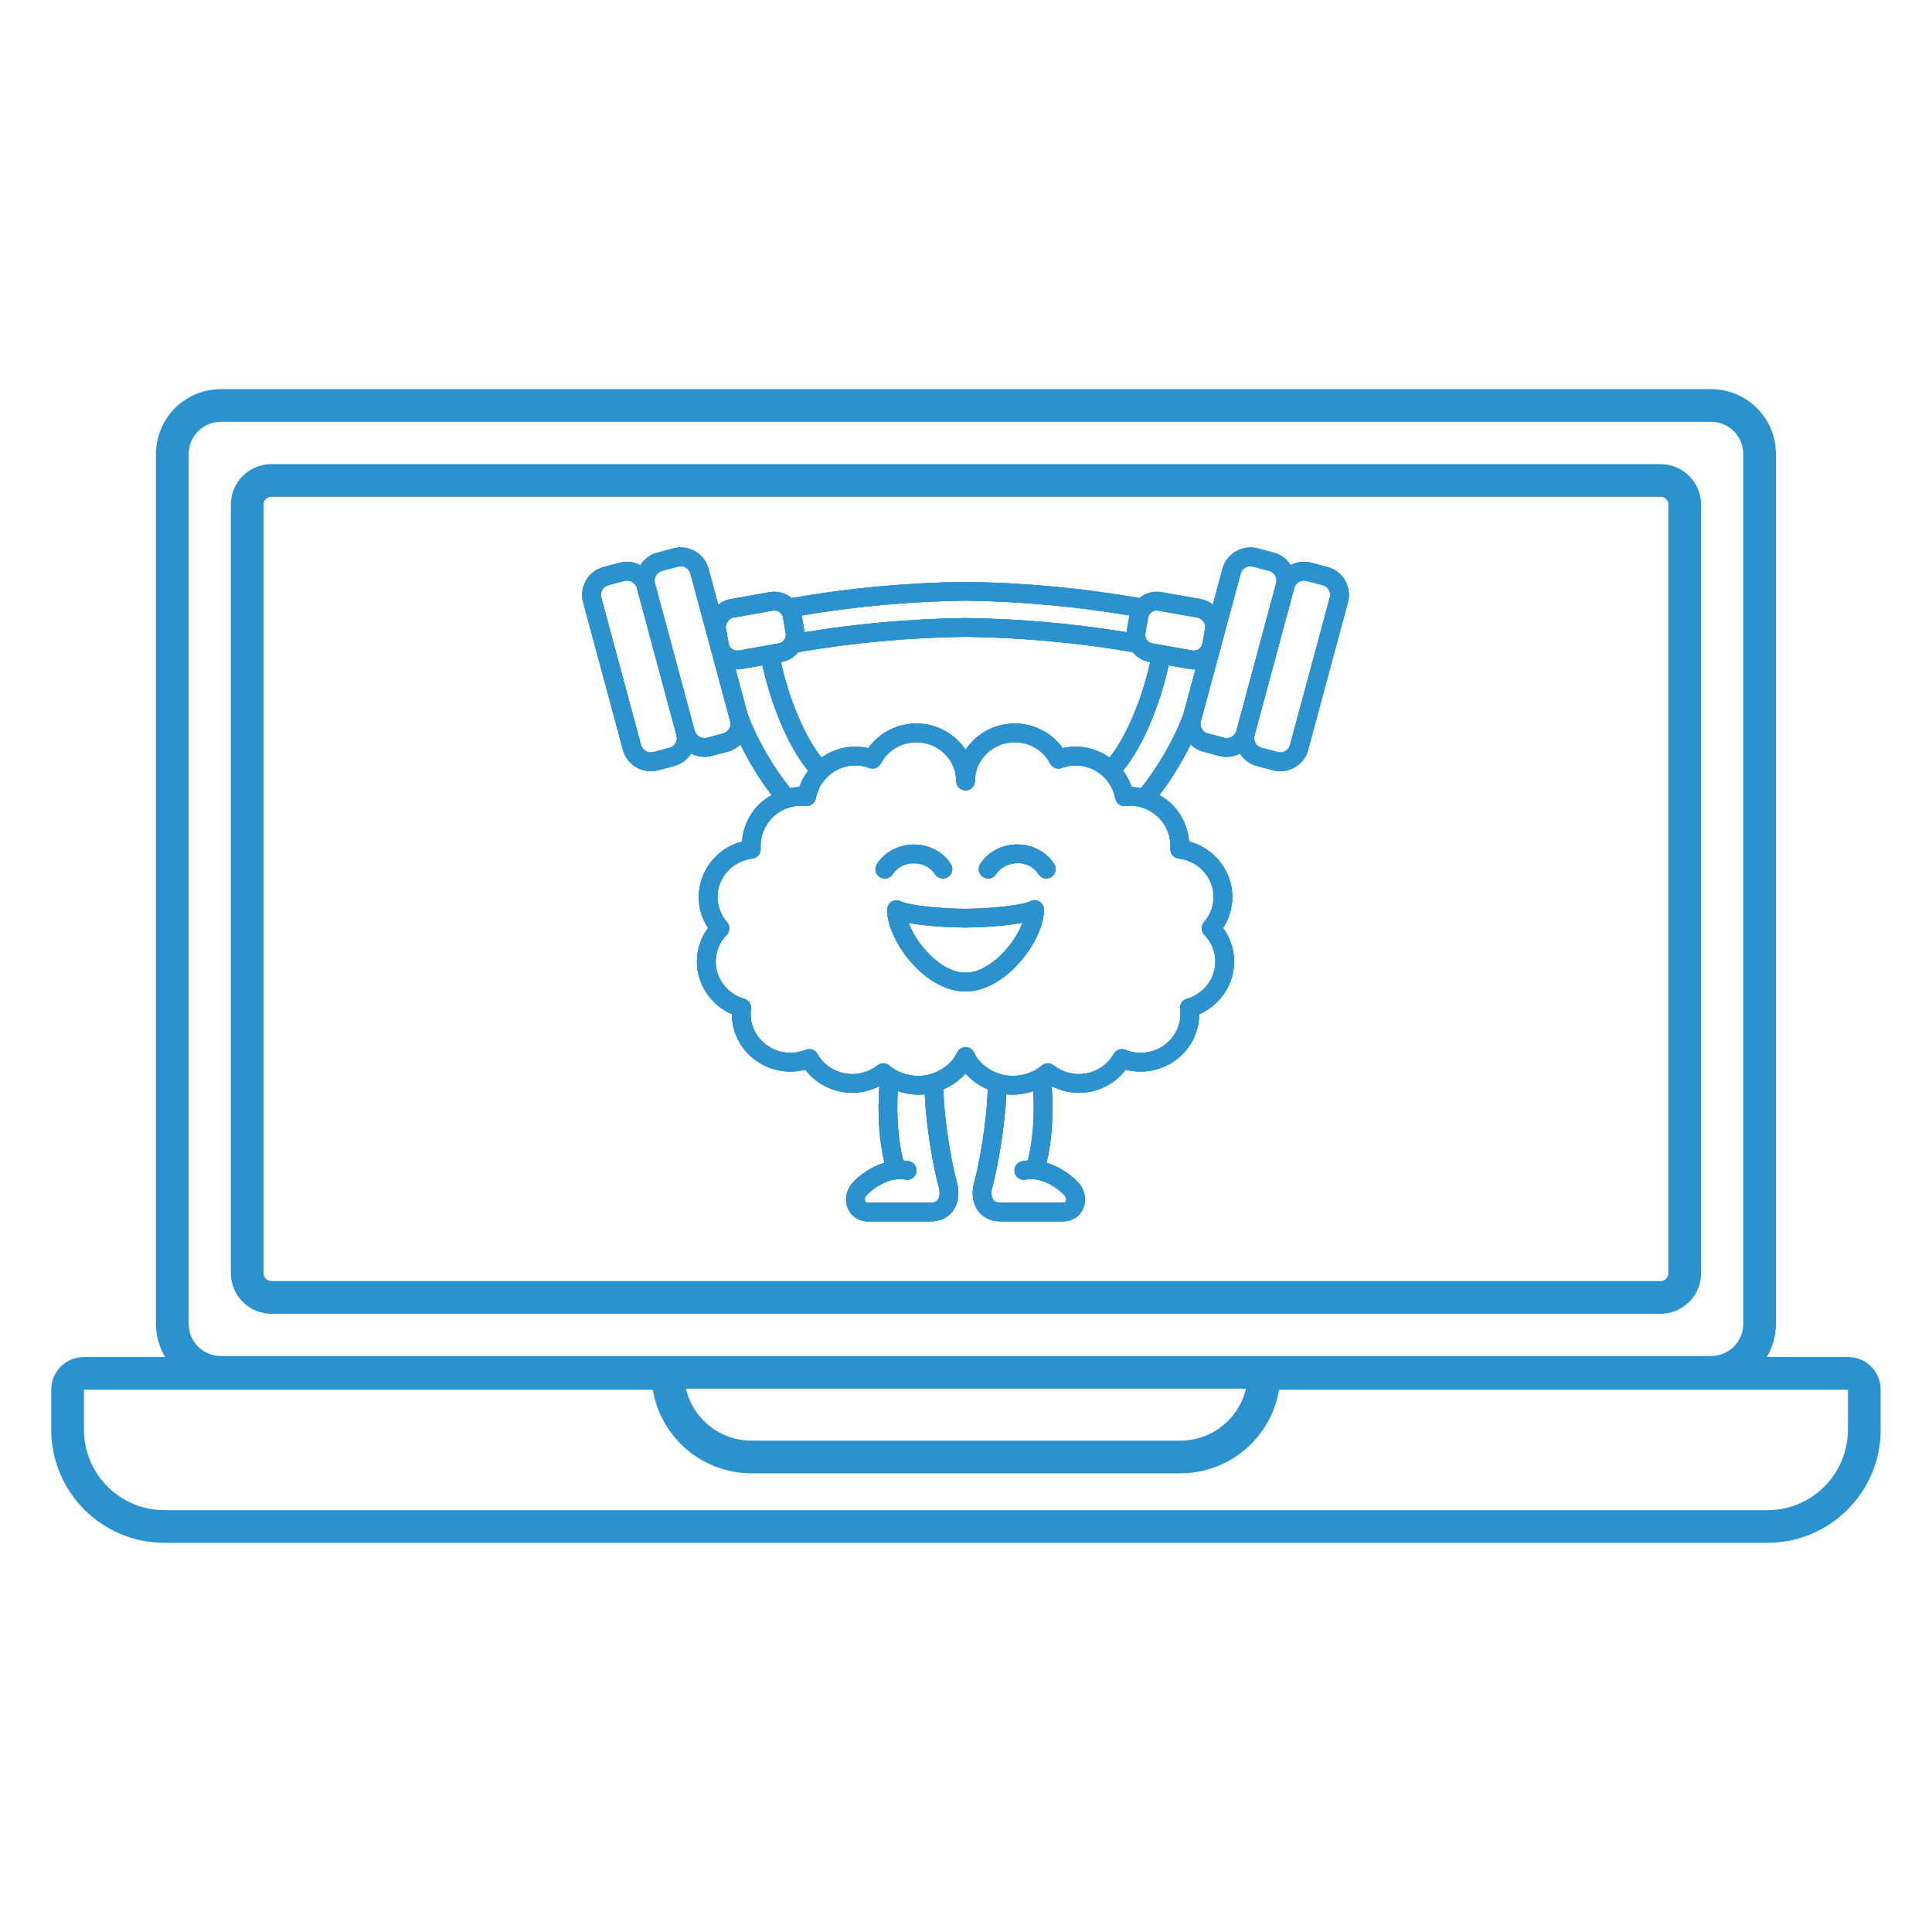 <svg xmlns="http://www.w3.org/2000/svg" xmlns:xlink="http://www.w3.org/1999/xlink" width="1080" zoomAndPan="magnify" viewBox="0 0 810 810" height="1080" preserveAspectRatio="xMidYMid meet" version="1.0"><defs><clipPath id="da428f95ac"><path d="M 21.129 163.164 L 789 163.164 L 789 646.914 L 21.129 646.914 Z M 21.129 163.164 " clip-rule="nonzero"/></clipPath><clipPath id="a31644ab0a"><path d="M 244 229 L 566 229 L 566 512.301 L 244 512.301 Z M 244 229 " clip-rule="nonzero"/></clipPath><clipPath id="251f44e1ad"><path d="M 244 229 L 566 229 L 566 512.301 L 244 512.301 Z M 244 229 " clip-rule="nonzero"/></clipPath><clipPath id="56b1637080"><path d="M 244 229 L 566 229 L 566 512.301 L 244 512.301 Z M 244 229 " clip-rule="nonzero"/></clipPath></defs><path fill="#2b92d0" d="M 113.766 550.801 L 696.195 550.801 C 696.75 550.801 697.305 550.773 697.859 550.719 C 698.41 550.664 698.961 550.582 699.508 550.473 C 700.051 550.363 700.59 550.227 701.121 550.066 C 701.656 549.902 702.176 549.715 702.691 549.504 C 703.203 549.289 703.707 549.051 704.195 548.789 C 704.688 548.527 705.164 548.242 705.625 547.934 C 706.09 547.625 706.535 547.293 706.965 546.941 C 707.395 546.586 707.805 546.215 708.199 545.82 C 708.594 545.426 708.965 545.016 709.316 544.586 C 709.672 544.156 710 543.711 710.312 543.246 C 710.621 542.785 710.906 542.309 711.168 541.82 C 711.43 541.328 711.668 540.828 711.883 540.312 C 712.094 539.801 712.281 539.277 712.441 538.746 C 712.605 538.211 712.742 537.672 712.848 537.129 C 712.957 536.582 713.039 536.035 713.094 535.48 C 713.152 534.926 713.18 534.371 713.18 533.816 L 713.18 211.566 C 713.18 211.012 713.152 210.457 713.094 209.902 C 713.039 209.352 712.957 208.801 712.848 208.254 C 712.742 207.711 712.605 207.172 712.441 206.641 C 712.281 206.105 712.094 205.586 711.883 205.07 C 711.668 204.559 711.43 204.055 711.168 203.566 C 710.906 203.074 710.621 202.598 710.309 202.137 C 710 201.672 709.672 201.227 709.316 200.797 C 708.965 200.367 708.59 199.957 708.199 199.562 C 707.805 199.168 707.395 198.797 706.965 198.445 C 706.535 198.09 706.09 197.762 705.625 197.449 C 705.164 197.141 704.688 196.855 704.195 196.594 C 703.707 196.332 703.203 196.094 702.691 195.879 C 702.176 195.668 701.656 195.48 701.121 195.316 C 700.59 195.156 700.051 195.02 699.508 194.914 C 698.961 194.805 698.41 194.723 697.859 194.668 C 697.305 194.609 696.75 194.582 696.195 194.582 L 113.766 194.582 C 113.211 194.582 112.656 194.609 112.102 194.668 C 111.547 194.723 111 194.805 110.453 194.91 C 109.91 195.02 109.371 195.156 108.836 195.316 C 108.305 195.48 107.781 195.668 107.27 195.879 C 106.754 196.094 106.254 196.332 105.762 196.594 C 105.273 196.855 104.797 197.141 104.336 197.449 C 103.871 197.762 103.426 198.09 102.996 198.445 C 102.566 198.797 102.156 199.168 101.762 199.562 C 101.367 199.957 100.996 200.367 100.641 200.797 C 100.289 201.227 99.957 201.672 99.648 202.137 C 99.34 202.598 99.055 203.074 98.793 203.566 C 98.531 204.055 98.293 204.559 98.078 205.07 C 97.867 205.586 97.68 206.105 97.516 206.641 C 97.355 207.172 97.219 207.711 97.109 208.254 C 97 208.801 96.918 209.352 96.863 209.902 C 96.809 210.457 96.781 211.012 96.781 211.566 L 96.781 533.816 C 96.781 534.371 96.809 534.926 96.863 535.48 C 96.918 536.035 97 536.582 97.109 537.129 C 97.219 537.672 97.355 538.211 97.516 538.746 C 97.68 539.277 97.867 539.801 98.078 540.312 C 98.293 540.828 98.531 541.328 98.793 541.82 C 99.055 542.309 99.34 542.785 99.648 543.246 C 99.957 543.711 100.289 544.156 100.641 544.586 C 100.996 545.016 101.367 545.426 101.762 545.82 C 102.156 546.215 102.566 546.586 102.996 546.941 C 103.426 547.293 103.871 547.625 104.336 547.934 C 104.797 548.242 105.273 548.527 105.762 548.789 C 106.254 549.051 106.754 549.289 107.27 549.504 C 107.781 549.715 108.305 549.902 108.836 550.066 C 109.371 550.227 109.91 550.363 110.453 550.473 C 111 550.582 111.547 550.664 112.102 550.719 C 112.656 550.773 113.211 550.801 113.766 550.801 Z M 110.484 211.566 C 110.484 211.133 110.566 210.715 110.734 210.312 C 110.902 209.91 111.137 209.555 111.445 209.246 C 111.754 208.941 112.109 208.703 112.512 208.535 C 112.914 208.367 113.332 208.285 113.766 208.285 L 696.195 208.285 C 696.629 208.285 697.047 208.367 697.449 208.535 C 697.852 208.703 698.207 208.941 698.516 209.246 C 698.82 209.555 699.059 209.91 699.227 210.312 C 699.391 210.715 699.477 211.133 699.477 211.566 L 699.477 533.816 C 699.469 534.25 699.383 534.664 699.215 535.066 C 699.047 535.465 698.809 535.816 698.504 536.125 C 698.195 536.43 697.844 536.668 697.441 536.836 C 697.043 537.004 696.629 537.094 696.195 537.098 L 113.766 537.098 C 113.332 537.094 112.914 537.004 112.516 536.836 C 112.117 536.668 111.766 536.43 111.457 536.125 C 111.152 535.816 110.914 535.465 110.746 535.066 C 110.578 534.664 110.488 534.25 110.484 533.816 Z M 110.484 211.566 " fill-opacity="1" fill-rule="nonzero"/><g clip-path="url(#da428f95ac)"><path fill="#2b92d0" d="M 774.867 568.953 L 740.738 568.953 C 741.992 566.859 742.945 564.637 743.594 562.285 C 744.242 559.934 744.566 557.535 744.562 555.098 L 744.562 190.277 C 744.562 189.391 744.52 188.504 744.43 187.621 C 744.344 186.738 744.211 185.859 744.039 184.988 C 743.863 184.117 743.648 183.258 743.391 182.41 C 743.133 181.559 742.832 180.723 742.492 179.902 C 742.152 179.082 741.773 178.281 741.355 177.5 C 740.934 176.715 740.48 175.957 739.984 175.219 C 739.492 174.48 738.965 173.766 738.398 173.082 C 737.836 172.395 737.242 171.738 736.613 171.109 C 735.984 170.48 735.328 169.887 734.641 169.32 C 733.957 168.758 733.242 168.23 732.504 167.738 C 731.766 167.242 731.008 166.785 730.223 166.367 C 729.441 165.949 728.641 165.57 727.82 165.23 C 727 164.891 726.164 164.59 725.316 164.332 C 724.465 164.074 723.605 163.855 722.734 163.684 C 721.863 163.508 720.988 163.379 720.102 163.289 C 719.219 163.203 718.332 163.156 717.445 163.156 L 92.516 163.156 C 91.629 163.156 90.742 163.203 89.859 163.289 C 88.977 163.379 88.098 163.508 87.23 163.684 C 86.359 163.855 85.496 164.074 84.648 164.332 C 83.797 164.59 82.965 164.891 82.145 165.23 C 81.324 165.57 80.523 165.949 79.738 166.367 C 78.957 166.785 78.195 167.242 77.457 167.738 C 76.719 168.23 76.008 168.758 75.32 169.32 C 74.637 169.887 73.977 170.48 73.352 171.109 C 72.723 171.738 72.125 172.395 71.562 173.082 C 71 173.766 70.473 174.48 69.977 175.219 C 69.484 175.957 69.027 176.715 68.609 177.5 C 68.191 178.281 67.812 179.082 67.473 179.902 C 67.129 180.723 66.832 181.559 66.574 182.41 C 66.316 183.258 66.098 184.117 65.926 184.988 C 65.75 185.859 65.621 186.738 65.531 187.621 C 65.445 188.504 65.398 189.391 65.398 190.277 L 65.398 555.086 C 65.398 557.527 65.719 559.922 66.371 562.273 C 67.02 564.625 67.969 566.848 69.223 568.941 L 35.094 568.941 C 34.199 568.941 33.316 569.031 32.441 569.207 C 31.566 569.383 30.715 569.641 29.891 569.98 C 29.062 570.324 28.281 570.742 27.539 571.238 C 26.797 571.734 26.109 572.301 25.477 572.93 C 24.844 573.562 24.281 574.25 23.785 574.992 C 23.289 575.734 22.867 576.52 22.527 577.344 C 22.184 578.168 21.926 579.02 21.75 579.895 C 21.574 580.773 21.488 581.656 21.488 582.551 L 21.488 599.438 C 21.488 625.57 42.742 646.828 68.871 646.828 L 741.086 646.828 C 767.219 646.828 788.473 625.57 788.473 599.438 L 788.473 582.551 C 788.473 581.656 788.383 580.773 788.207 579.898 C 788.031 579.023 787.773 578.172 787.43 577.348 C 787.09 576.523 786.668 575.738 786.172 574.996 C 785.676 574.254 785.113 573.57 784.48 572.938 C 783.848 572.305 783.16 571.742 782.418 571.246 C 781.676 570.75 780.895 570.332 780.07 569.992 C 779.242 569.648 778.395 569.391 777.52 569.215 C 776.645 569.039 775.758 568.953 774.867 568.953 Z M 79.102 190.277 C 79.102 189.398 79.188 188.523 79.363 187.66 C 79.535 186.797 79.789 185.957 80.125 185.145 C 80.465 184.332 80.875 183.559 81.367 182.828 C 81.855 182.094 82.41 181.418 83.035 180.793 C 83.656 180.172 84.336 179.613 85.066 179.125 C 85.801 178.637 86.57 178.223 87.387 177.883 C 88.199 177.547 89.039 177.293 89.902 177.117 C 90.766 176.945 91.637 176.859 92.516 176.859 L 717.441 176.859 C 718.324 176.859 719.195 176.945 720.059 177.117 C 720.922 177.293 721.762 177.547 722.574 177.883 C 723.387 178.223 724.16 178.637 724.895 179.125 C 725.625 179.613 726.301 180.172 726.926 180.793 C 727.547 181.418 728.105 182.094 728.594 182.828 C 729.082 183.559 729.496 184.332 729.832 185.145 C 730.172 185.957 730.426 186.797 730.598 187.66 C 730.77 188.523 730.859 189.398 730.859 190.277 L 730.859 555.086 C 730.855 555.969 730.77 556.84 730.598 557.703 C 730.426 558.566 730.172 559.406 729.832 560.219 C 729.496 561.031 729.082 561.805 728.594 562.535 C 728.102 563.27 727.547 563.945 726.926 564.57 C 726.301 565.191 725.625 565.746 724.891 566.238 C 724.16 566.727 723.387 567.141 722.574 567.477 C 721.762 567.816 720.922 568.07 720.059 568.242 C 719.195 568.414 718.324 568.5 717.441 568.504 L 92.516 568.504 C 91.637 568.5 90.766 568.414 89.902 568.242 C 89.039 568.07 88.199 567.816 87.387 567.477 C 86.574 567.141 85.801 566.727 85.066 566.238 C 84.336 565.746 83.66 565.191 83.035 564.57 C 82.414 563.945 81.855 563.27 81.367 562.535 C 80.879 561.805 80.465 561.031 80.129 560.219 C 79.789 559.406 79.535 558.566 79.363 557.703 C 79.188 556.84 79.102 555.969 79.102 555.086 Z M 522.363 582.215 C 522 583.75 521.516 585.246 520.902 586.699 C 520.293 588.156 519.562 589.547 518.719 590.883 C 517.871 592.215 516.922 593.465 515.867 594.637 C 514.809 595.812 513.664 596.887 512.426 597.867 C 511.191 598.848 509.883 599.719 508.5 600.48 C 507.117 601.242 505.68 601.883 504.191 602.402 C 502.703 602.922 501.18 603.316 499.625 603.578 C 498.066 603.844 496.5 603.977 494.922 603.98 L 315.023 603.98 C 313.176 603.988 311.344 603.812 309.527 603.453 C 307.715 603.098 305.953 602.566 304.242 601.855 C 302.535 601.148 300.914 600.281 299.379 599.25 C 297.844 598.219 296.422 597.047 295.121 595.734 L 295.094 595.707 C 293.23 593.859 291.66 591.785 290.383 589.492 C 289.105 587.199 288.172 584.773 287.582 582.215 Z M 774.746 599.449 C 774.742 600.551 774.688 601.652 774.578 602.75 C 774.469 603.848 774.309 604.934 774.09 606.016 C 773.875 607.098 773.605 608.168 773.285 609.223 C 772.965 610.277 772.594 611.312 772.172 612.332 C 771.746 613.352 771.277 614.348 770.758 615.32 C 770.234 616.293 769.668 617.234 769.055 618.152 C 768.445 619.07 767.789 619.953 767.086 620.809 C 766.387 621.66 765.648 622.477 764.867 623.254 C 764.09 624.035 763.273 624.773 762.422 625.477 C 761.566 626.176 760.684 626.832 759.766 627.445 C 758.848 628.059 757.906 628.625 756.934 629.145 C 755.961 629.664 754.965 630.137 753.945 630.559 C 752.926 630.98 751.891 631.352 750.836 631.676 C 749.781 631.996 748.711 632.266 747.629 632.48 C 746.551 632.695 745.461 632.859 744.363 632.969 C 743.266 633.078 742.164 633.133 741.062 633.133 L 68.871 633.133 C 67.77 633.133 66.668 633.078 65.57 632.969 C 64.477 632.859 63.387 632.695 62.305 632.48 C 61.223 632.262 60.152 631.996 59.098 631.676 C 58.043 631.352 57.008 630.98 55.988 630.559 C 54.969 630.137 53.973 629.664 53 629.145 C 52.031 628.625 51.086 628.059 50.168 627.445 C 49.25 626.832 48.367 626.176 47.516 625.477 C 46.66 624.773 45.848 624.035 45.066 623.254 C 44.285 622.477 43.547 621.66 42.848 620.809 C 42.148 619.953 41.492 619.07 40.879 618.152 C 40.266 617.234 39.699 616.293 39.18 615.32 C 38.656 614.348 38.188 613.352 37.766 612.332 C 37.34 611.312 36.969 610.277 36.648 609.223 C 36.328 608.168 36.059 607.098 35.844 606.016 C 35.629 604.934 35.465 603.848 35.355 602.75 C 35.246 601.652 35.191 600.551 35.191 599.449 L 35.191 582.656 L 273.691 582.656 C 273.895 583.867 274.148 585.066 274.457 586.254 C 274.766 587.441 275.125 588.613 275.535 589.773 C 275.945 590.93 276.406 592.066 276.918 593.184 C 277.426 594.297 277.984 595.391 278.594 596.457 C 279.199 597.523 279.852 598.562 280.551 599.574 C 281.246 600.586 281.988 601.562 282.77 602.508 C 283.555 603.453 284.379 604.363 285.242 605.234 C 286.105 606.105 287.004 606.941 287.941 607.734 C 288.879 608.527 289.848 609.281 290.852 609.988 C 291.852 610.695 292.883 611.359 293.945 611.977 C 295.008 612.598 296.094 613.168 297.203 613.691 C 298.312 614.211 299.445 614.684 300.598 615.109 C 301.75 615.531 302.918 615.902 304.105 616.227 C 305.289 616.547 306.484 616.812 307.695 617.031 C 308.902 617.246 310.121 617.406 311.344 617.516 C 312.566 617.625 313.789 617.68 315.02 617.684 L 494.93 617.684 C 515.691 617.684 532.973 602.5 536.25 582.656 L 774.766 582.656 Z M 774.746 599.449 " fill-opacity="1" fill-rule="nonzero"/></g><path fill="#2b92d0" d="M 414.273 368.309 C 413.555 368.309 412.824 368.109 412.168 367.691 C 410.336 366.527 409.801 364.102 410.969 362.27 C 414.191 357.195 420.133 354.047 426.465 354.047 C 426.492 354.043 426.516 354.043 426.539 354.043 C 432.836 354.043 438.746 357.184 441.965 362.246 C 443.129 364.078 442.594 366.504 440.762 367.672 C 438.926 368.844 436.5 368.289 435.34 366.465 C 433.539 363.637 430.234 361.715 426.48 361.902 C 422.793 361.902 419.395 363.66 417.594 366.488 C 416.844 367.664 415.574 368.309 414.273 368.309 Z M 414.273 368.309 " fill-opacity="1" fill-rule="nonzero"/><path fill="#2b92d0" d="M 370.945 368.344 C 370.227 368.344 369.492 368.145 368.84 367.73 C 367.008 366.562 366.473 364.133 367.637 362.305 C 370.867 357.234 376.812 354.086 383.156 354.086 C 383.18 354.086 383.203 354.086 383.23 354.086 C 389.535 354.086 395.441 357.227 398.645 362.293 C 399.801 364.129 399.254 366.555 397.418 367.715 C 395.586 368.871 393.16 368.324 392 366.492 C 390.227 363.684 386.863 361.941 383.215 361.941 C 379.402 361.82 376.07 363.688 374.262 366.527 C 373.516 367.699 372.246 368.344 370.945 368.344 Z M 370.945 368.344 " fill-opacity="1" fill-rule="nonzero"/><path fill="#2b92d0" d="M 404.75 415.672 C 397.867 415.672 390.539 412.133 384.121 405.711 C 376.812 398.395 371.91 388.625 371.926 381.398 C 371.926 380.055 372.613 378.805 373.746 378.086 C 374.879 377.367 376.301 377.273 377.52 377.848 C 381.562 379.742 394.879 381.016 404.781 381.02 C 414.715 380.992 428.051 379.691 432.07 377.793 C 433.289 377.215 434.715 377.305 435.852 378.023 C 436.988 378.742 437.676 379.996 437.676 381.344 C 437.676 394.258 421.742 415.672 404.77 415.672 C 404.766 415.672 404.758 415.672 404.75 415.672 Z M 380.949 386.922 C 382.457 390.996 385.391 395.867 389.676 400.156 C 394.613 405.094 399.969 407.816 404.758 407.816 C 404.762 407.816 404.762 407.816 404.766 407.816 C 414.793 407.816 425.285 396.152 428.684 386.863 C 420.566 388.438 409.465 388.863 404.801 388.871 C 404.797 388.871 404.797 388.871 404.793 388.871 C 400.141 388.871 389.07 388.477 380.949 386.922 Z M 380.949 386.922 " fill-opacity="1" fill-rule="nonzero"/><g clip-path="url(#a31644ab0a)"><path fill="#2b92d0" d="M 563.906 243.336 C 562.297 240.555 559.684 238.566 556.559 237.734 L 549.832 235.949 C 546.789 235.133 543.715 235.59 541.121 236.945 C 539.555 234.477 537.125 232.547 534.086 231.73 C 534.082 231.73 534.082 231.73 534.078 231.73 L 527.344 229.941 C 520.938 228.238 514.285 232.051 512.539 238.465 L 508.48 253.547 C 507.023 252.391 505.371 251.551 503.676 251.246 L 503.672 251.246 L 486.973 248.277 C 483.516 247.664 480.188 248.695 477.672 250.754 C 477.656 250.75 477.645 250.738 477.625 250.734 C 454.031 246.578 429.551 244.297 404.758 243.965 C 380.055 244.297 355.57 246.578 331.977 250.734 C 331.957 250.738 331.941 250.754 331.926 250.758 C 329.41 248.707 326.082 247.676 322.621 248.277 L 305.93 251.246 L 305.926 251.246 C 304.23 251.547 302.578 252.391 301.121 253.551 L 297.062 238.473 C 296.23 235.352 294.234 232.746 291.434 231.137 C 288.652 229.535 285.387 229.105 282.277 229.941 L 275.547 231.73 C 272.574 232.52 270.102 234.379 268.473 236.949 C 265.879 235.594 262.805 235.133 259.773 235.941 L 253.039 237.734 C 253.039 237.734 253.039 237.734 253.039 237.738 C 249.922 238.57 247.32 240.555 245.707 243.332 C 244.086 246.117 243.66 249.367 244.488 252.492 L 261.164 314.383 C 262.602 319.766 267.492 323.324 272.828 323.324 C 273.863 323.324 274.906 323.191 275.949 322.914 L 282.688 321.121 C 285.641 320.332 288.105 318.48 289.734 315.93 C 291.441 316.82 293.363 317.312 295.344 317.312 C 296.375 317.312 297.418 317.18 298.457 316.902 L 305.164 315.113 C 307.184 314.578 308.953 313.516 310.414 312.113 C 314.051 319.527 318.719 327.121 323.527 333.344 C 321.617 334.438 319.793 335.691 318.215 337.277 C 314.035 341.496 311.531 347.016 311.078 352.805 C 300.551 355.602 292.961 365.062 292.941 376.082 C 292.961 380.711 294.324 385.215 296.832 389.062 C 293.82 393.152 292.195 398.055 292.195 403.156 C 292.195 412.73 298.078 421.398 306.84 425.211 C 306.875 438.477 317.871 449.254 331.379 449.254 C 333.527 449.254 335.625 448.988 337.652 448.461 C 342.246 454.52 349.523 458.172 357.328 458.172 C 361.293 458.172 365.18 457.156 368.684 455.359 C 367.816 466.484 368.594 478.281 370.809 487.504 C 365.582 489.062 360.84 492.262 357.609 495.734 C 354.762 498.773 353.941 503.09 355.516 506.727 C 356.945 510.02 360.102 512.066 363.766 512.066 L 390.203 512.066 C 394.047 512.066 397.309 510.566 399.387 507.844 C 401.738 504.77 402.414 500.27 401.199 495.805 C 398.805 487.066 396 470.652 395.508 457.461 C 395.5 457.219 395.395 457.012 395.34 456.785 C 398.996 455.238 402.281 452.941 404.812 450.07 C 407.34 452.945 410.629 455.242 414.281 456.785 C 414.23 457.012 414.121 457.215 414.113 457.457 C 413.602 470.676 410.789 487.086 408.402 495.812 C 407.188 500.27 407.863 504.77 410.215 507.844 C 412.293 510.566 415.555 512.066 419.398 512.066 L 445.836 512.066 C 449.5 512.066 452.66 510.02 454.086 506.727 C 455.66 503.09 454.84 498.773 452 495.742 C 448.762 492.262 444.02 489.062 438.793 487.504 C 441.012 478.281 441.785 466.484 440.918 455.355 C 444.422 457.156 448.32 458.172 452.293 458.172 C 460.09 458.172 467.359 454.52 471.953 448.461 C 473.98 448.988 476.074 449.254 478.223 449.254 C 491.727 449.254 502.723 438.48 502.762 425.223 C 511.52 421.406 517.406 412.734 517.406 403.156 C 517.406 398.035 515.781 393.141 512.777 389.059 C 515.281 385.207 516.641 380.703 516.66 376.059 C 516.641 365.062 509.051 355.602 498.523 352.805 C 498.07 347.016 495.566 341.496 491.383 337.273 C 489.805 335.688 487.98 334.438 486.074 333.344 C 490.883 327.121 495.551 319.527 499.188 312.113 C 500.648 313.516 502.414 314.578 504.434 315.113 L 511.172 316.91 C 512.211 317.188 513.258 317.32 514.285 317.32 C 516.262 317.32 518.176 316.828 519.879 315.941 C 521.508 318.492 523.969 320.34 526.922 321.121 L 533.652 322.914 C 534.691 323.188 535.734 323.32 536.762 323.32 C 542.105 323.32 547 319.762 548.438 314.391 L 565.113 252.488 C 565.945 249.367 565.516 246.117 563.906 243.336 Z M 484.934 255.953 C 485.156 255.953 485.379 255.977 485.605 256.016 L 502.301 258.98 C 503.676 259.234 505.645 261.336 505.305 263.242 L 504.172 269.57 L 504.086 269.887 C 503.887 270.797 503.391 271.594 502.629 272.129 C 501.82 272.695 500.848 272.906 499.852 272.723 L 483.148 269.746 C 482.18 269.578 481.332 269.043 480.777 268.246 C 480.215 267.441 480.004 266.469 480.18 265.477 L 481.32 259 C 481.648 257.191 483.172 255.953 484.934 255.953 Z M 465.176 317.609 C 459.445 313.574 452.301 312.105 445.535 313.664 C 441.004 307.242 433.566 303.355 425.422 303.336 C 416.789 303.336 409.188 307.738 404.812 314.371 C 400.438 307.738 392.832 303.336 384.199 303.336 C 384.195 303.336 384.195 303.336 384.188 303.336 C 376.043 303.355 368.598 307.242 364.066 313.664 C 357.293 312.102 350.16 313.574 344.43 317.613 C 337.602 309.199 330.848 293.352 327.387 277.562 L 327.801 277.488 C 330.555 277.008 332.941 275.551 334.688 273.422 C 357.297 269.488 380.887 267.309 404.758 266.977 C 428.719 267.309 452.305 269.488 474.914 273.422 C 476.66 275.551 479.047 277.008 481.785 277.488 L 482.219 277.562 C 478.777 293.332 472.02 309.184 465.176 317.609 Z M 473.512 258.047 L 472.441 264.102 C 472.387 264.426 472.395 264.75 472.363 265.074 C 450.531 261.488 427.871 259.438 404.758 259.121 C 381.73 259.438 359.07 261.488 337.234 265.074 C 337.207 264.758 337.215 264.438 337.16 264.121 L 336.094 258.047 C 358.426 254.262 381.531 252.137 404.758 251.82 C 428.074 252.137 451.176 254.262 473.512 258.047 Z M 304.32 263.262 C 303.977 261.332 305.93 259.234 307.301 258.98 L 323.988 256.016 C 326.02 255.652 327.914 256.965 328.281 258.98 L 329.422 265.496 C 329.598 266.469 329.387 267.441 328.828 268.246 C 328.27 269.043 327.422 269.578 326.438 269.75 L 309.734 272.727 C 308.758 272.902 307.793 272.691 306.996 272.137 C 306.219 271.598 305.711 270.789 305.512 269.867 L 305.434 269.582 Z M 283.246 311.555 C 282.688 312.535 281.766 313.234 280.664 313.531 L 273.926 315.32 C 271.691 315.906 269.355 314.594 268.754 312.348 L 252.078 250.457 C 251.789 249.371 251.938 248.242 252.496 247.281 C 253.059 246.312 253.973 245.621 255.066 245.328 L 261.793 243.535 C 264.055 242.926 266.387 244.266 266.992 246.492 L 283.652 308.418 C 283.941 309.48 283.797 310.598 283.246 311.555 Z M 305.73 305.562 C 305.168 306.531 304.254 307.227 303.141 307.523 L 296.434 309.312 C 294.148 309.906 291.852 308.621 291.234 306.363 L 274.574 244.438 C 274.285 243.367 274.43 242.25 274.98 241.293 C 275.539 240.316 276.461 239.617 277.562 239.324 L 284.301 237.531 C 284.668 237.434 285.039 237.387 285.414 237.387 C 286.145 237.387 286.863 237.574 287.516 237.949 C 288.488 238.508 289.184 239.414 289.473 240.508 L 306.133 302.406 C 306.422 303.484 306.281 304.605 305.73 305.562 Z M 313.652 299.836 C 313.621 299.75 313.555 299.695 313.52 299.613 L 308.387 280.543 C 308.609 280.559 308.824 280.648 309.051 280.648 C 309.734 280.648 310.43 280.586 311.117 280.461 L 319.645 278.941 C 322.891 293.809 329.855 312.449 338.793 323.09 C 337.23 325.191 335.992 327.492 335.16 329.957 C 333.855 329.992 332.566 330.195 331.289 330.438 C 324.375 322.004 317.27 309.75 313.652 299.836 Z M 393.621 497.879 C 394.18 499.926 393.992 501.969 393.148 503.074 C 392.93 503.355 392.277 504.211 390.203 504.211 L 363.766 504.211 C 363.215 504.211 362.914 504.035 362.727 503.602 C 362.457 502.977 362.539 501.965 363.352 501.098 C 366.305 497.926 371.152 494.906 375.988 494.418 C 376.051 494.418 376.102 494.414 376.164 494.402 C 377.32 494.305 378.461 494.348 379.578 494.57 C 381.648 494.953 383.777 493.609 384.195 491.48 C 384.617 489.355 383.234 487.285 381.105 486.863 C 380.297 486.703 379.48 486.598 378.668 486.543 C 376.602 478.477 375.758 467.633 376.387 457.469 C 379.168 458.387 382.117 458.934 385.027 458.934 C 385.926 458.934 386.82 458.879 387.711 458.785 C 388.328 472.379 391.168 488.938 393.621 497.879 Z M 446.254 501.105 C 447.062 501.965 447.145 502.977 446.875 503.602 C 446.688 504.035 446.387 504.211 445.836 504.211 L 419.398 504.211 C 417.328 504.211 416.672 503.355 416.457 503.074 C 415.609 501.969 415.422 499.926 415.984 497.883 C 418.422 488.953 421.273 472.41 421.906 458.785 C 422.793 458.879 423.684 458.934 424.574 458.934 C 427.484 458.934 430.434 458.387 433.215 457.469 C 433.848 467.633 433.004 478.477 430.934 486.543 C 430.121 486.598 429.305 486.703 428.5 486.863 C 426.367 487.285 424.984 489.355 425.406 491.48 C 425.832 493.609 427.941 494.969 430.023 494.57 C 431.145 494.348 432.281 494.305 433.441 494.402 C 433.5 494.414 433.555 494.418 433.613 494.418 C 438.445 494.902 443.297 497.926 446.254 501.105 Z M 494.152 359.949 C 502.488 360.949 508.789 367.883 508.805 376.051 C 508.789 379.926 507.363 383.676 504.793 386.609 C 503.445 388.156 503.508 390.48 504.945 391.949 C 507.914 394.984 509.551 398.961 509.551 403.156 C 509.551 410.312 504.625 416.727 497.574 418.754 C 495.727 419.281 494.535 421.066 494.754 422.973 C 494.832 423.691 494.906 424.43 494.906 425.148 C 494.906 434.109 487.418 441.398 478.223 441.398 C 475.988 441.398 473.832 440.98 471.812 440.152 C 469.996 439.414 467.883 440.133 466.902 441.867 C 463.969 447.078 458.371 450.316 452.293 450.316 C 448.469 450.316 444.719 449.016 441.738 446.656 C 440.25 445.477 438.117 445.527 436.688 446.801 C 433.77 449.402 429.016 451.078 424.574 451.078 C 417.734 451.078 410.93 446.98 408.395 441.336 C 407.766 439.922 406.355 439.016 404.812 439.016 C 403.266 439.016 401.859 439.922 401.227 441.336 C 398.691 446.98 391.883 451.078 385.027 451.078 C 380.586 451.078 375.832 449.402 372.914 446.801 C 371.492 445.527 369.355 445.477 367.863 446.656 C 364.883 449.016 361.137 450.316 357.328 450.316 C 351.238 450.316 345.633 447.078 342.699 441.867 C 341.727 440.133 339.621 439.414 337.789 440.152 C 335.77 440.98 333.613 441.398 331.379 441.398 C 322.184 441.398 314.695 434.109 314.695 425.148 C 314.695 424.457 314.766 423.75 314.859 423.059 C 315.125 421.125 313.926 419.289 312.047 418.754 C 304.984 416.73 300.051 410.316 300.051 403.156 C 300.051 398.98 301.688 394.996 304.668 391.941 C 306.094 390.473 306.156 388.152 304.809 386.609 C 302.238 383.676 300.812 379.926 300.797 376.074 C 300.812 367.883 307.113 360.949 315.449 359.949 C 317.527 359.699 319.043 357.871 318.898 355.785 C 318.586 351 320.367 346.27 323.793 342.812 C 327.438 339.148 332.629 337.305 337.684 337.918 C 339.688 338.172 341.633 336.781 342.016 334.742 C 342.637 331.41 344.25 328.348 346.664 325.902 C 351.371 321.18 358.352 319.648 364.426 321.973 C 366.285 322.688 368.395 321.895 369.32 320.113 C 372.16 314.629 377.863 311.211 384.211 311.191 C 393.402 311.199 400.883 318.484 400.883 327.445 C 400.883 329.613 402.641 331.371 404.812 331.371 C 406.98 331.371 408.738 329.613 408.738 327.445 C 408.738 318.484 416.223 311.191 425.414 311.191 C 431.746 311.211 437.441 314.629 440.281 320.113 C 441.199 321.895 443.316 322.691 445.18 321.973 C 451.262 319.648 458.227 321.18 462.934 325.898 C 465.352 328.332 466.961 331.387 467.586 334.742 C 467.969 336.781 469.871 338.172 471.918 337.918 C 476.98 337.312 482.16 339.148 485.805 342.809 C 489.234 346.27 491.016 351 490.703 355.785 C 490.559 357.871 492.074 359.699 494.152 359.949 Z M 474.441 329.957 C 473.613 327.484 472.371 325.184 470.812 323.086 C 479.77 312.422 486.734 293.793 489.961 278.941 L 498.469 280.457 C 499.164 280.582 499.863 280.648 500.555 280.648 C 500.781 280.648 500.992 280.559 501.219 280.543 L 496.09 299.602 C 496.051 299.688 495.98 299.746 495.949 299.836 C 492.332 309.75 485.227 322.004 478.312 330.438 C 477.035 330.195 475.746 329.992 474.441 329.957 Z M 513.195 309.316 L 506.457 307.52 C 505.348 307.227 504.434 306.531 503.871 305.559 C 503.32 304.605 503.18 303.488 503.473 302.402 L 520.125 240.512 C 520.641 238.613 522.32 237.383 524.195 237.383 C 524.562 237.383 524.945 237.434 525.324 237.535 L 532.047 239.32 C 534.297 239.922 535.637 242.223 535.043 244.449 L 518.367 306.363 C 517.766 308.59 515.43 309.926 513.195 309.316 Z M 557.523 250.457 L 540.848 312.355 C 540.25 314.594 537.934 315.922 535.672 315.32 L 528.938 313.527 C 527.84 313.238 526.93 312.547 526.375 311.578 C 525.812 310.613 525.664 309.48 525.957 308.402 L 542.629 246.484 C 543.129 244.625 544.836 243.395 546.699 243.395 C 547.066 243.395 547.438 243.441 547.809 243.539 L 554.539 245.328 C 555.637 245.621 556.547 246.312 557.109 247.277 C 557.664 248.238 557.812 249.371 557.523 250.457 Z M 557.523 250.457 " fill-opacity="1" fill-rule="nonzero"/></g><path fill="#2b92d0" d="M 414.273 368.309 C 413.555 368.309 412.824 368.109 412.168 367.691 C 410.336 366.527 409.801 364.102 410.969 362.27 C 414.191 357.195 420.133 354.047 426.465 354.047 C 426.492 354.043 426.516 354.043 426.539 354.043 C 432.836 354.043 438.746 357.184 441.965 362.246 C 443.129 364.078 442.594 366.504 440.762 367.672 C 438.926 368.844 436.5 368.289 435.34 366.465 C 433.539 363.637 430.234 361.715 426.48 361.902 C 422.793 361.902 419.395 363.66 417.594 366.488 C 416.844 367.664 415.574 368.309 414.273 368.309 Z M 414.273 368.309 " fill-opacity="1" fill-rule="nonzero"/><path fill="#2b92d0" d="M 370.945 368.344 C 370.227 368.344 369.492 368.145 368.84 367.73 C 367.008 366.562 366.473 364.133 367.637 362.305 C 370.867 357.234 376.812 354.086 383.156 354.086 C 383.18 354.086 383.203 354.086 383.23 354.086 C 389.535 354.086 395.441 357.227 398.645 362.293 C 399.801 364.129 399.254 366.555 397.418 367.715 C 395.586 368.871 393.16 368.324 392 366.492 C 390.227 363.684 386.863 361.941 383.215 361.941 C 379.402 361.82 376.07 363.688 374.262 366.527 C 373.516 367.699 372.246 368.344 370.945 368.344 Z M 370.945 368.344 " fill-opacity="1" fill-rule="nonzero"/><path fill="#2b92d0" d="M 404.75 415.672 C 397.867 415.672 390.539 412.133 384.121 405.711 C 376.812 398.395 371.91 388.625 371.926 381.398 C 371.926 380.055 372.613 378.805 373.746 378.086 C 374.879 377.367 376.301 377.273 377.52 377.848 C 381.562 379.742 394.879 381.016 404.781 381.02 C 414.715 380.992 428.051 379.691 432.07 377.793 C 433.289 377.215 434.715 377.305 435.852 378.023 C 436.988 378.742 437.676 379.996 437.676 381.344 C 437.676 394.258 421.742 415.672 404.77 415.672 C 404.766 415.672 404.758 415.672 404.75 415.672 Z M 380.949 386.922 C 382.457 390.996 385.391 395.867 389.676 400.156 C 394.613 405.094 399.969 407.816 404.758 407.816 C 404.762 407.816 404.762 407.816 404.766 407.816 C 414.793 407.816 425.285 396.152 428.684 386.863 C 420.566 388.438 409.465 388.863 404.801 388.871 C 404.797 388.871 404.797 388.871 404.793 388.871 C 400.141 388.871 389.07 388.477 380.949 386.922 Z M 380.949 386.922 " fill-opacity="1" fill-rule="nonzero"/><g clip-path="url(#251f44e1ad)"><path fill="#2b92d0" d="M 563.906 243.336 C 562.297 240.555 559.684 238.566 556.559 237.734 L 549.832 235.949 C 546.789 235.133 543.715 235.59 541.121 236.945 C 539.555 234.477 537.125 232.547 534.086 231.73 C 534.082 231.73 534.082 231.73 534.078 231.73 L 527.344 229.941 C 520.938 228.238 514.285 232.051 512.539 238.465 L 508.48 253.547 C 507.023 252.391 505.371 251.551 503.676 251.246 L 503.672 251.246 L 486.973 248.277 C 483.516 247.664 480.188 248.695 477.672 250.754 C 477.656 250.75 477.645 250.738 477.625 250.734 C 454.031 246.578 429.551 244.297 404.758 243.965 C 380.055 244.297 355.57 246.578 331.977 250.734 C 331.957 250.738 331.941 250.754 331.926 250.758 C 329.41 248.707 326.082 247.676 322.621 248.277 L 305.93 251.246 L 305.926 251.246 C 304.23 251.547 302.578 252.391 301.121 253.551 L 297.062 238.473 C 296.23 235.352 294.234 232.746 291.434 231.137 C 288.652 229.535 285.387 229.105 282.277 229.941 L 275.547 231.73 C 272.574 232.52 270.102 234.379 268.473 236.949 C 265.879 235.594 262.805 235.133 259.773 235.941 L 253.039 237.734 C 253.039 237.734 253.039 237.734 253.039 237.738 C 249.922 238.57 247.32 240.555 245.707 243.332 C 244.086 246.117 243.66 249.367 244.488 252.492 L 261.164 314.383 C 262.602 319.766 267.492 323.324 272.828 323.324 C 273.863 323.324 274.906 323.191 275.949 322.914 L 282.688 321.121 C 285.641 320.332 288.105 318.48 289.734 315.93 C 291.441 316.82 293.363 317.312 295.344 317.312 C 296.375 317.312 297.418 317.18 298.457 316.902 L 305.164 315.113 C 307.184 314.578 308.953 313.516 310.414 312.113 C 314.051 319.527 318.719 327.121 323.527 333.344 C 321.617 334.438 319.793 335.691 318.215 337.277 C 314.035 341.496 311.531 347.016 311.078 352.805 C 300.551 355.602 292.961 365.062 292.941 376.082 C 292.961 380.711 294.324 385.215 296.832 389.062 C 293.82 393.152 292.195 398.055 292.195 403.156 C 292.195 412.73 298.078 421.398 306.84 425.211 C 306.875 438.477 317.871 449.254 331.379 449.254 C 333.527 449.254 335.625 448.988 337.652 448.461 C 342.246 454.52 349.523 458.172 357.328 458.172 C 361.293 458.172 365.18 457.156 368.684 455.359 C 367.816 466.484 368.594 478.281 370.809 487.504 C 365.582 489.062 360.84 492.262 357.609 495.734 C 354.762 498.773 353.941 503.09 355.516 506.727 C 356.945 510.02 360.102 512.066 363.766 512.066 L 390.203 512.066 C 394.047 512.066 397.309 510.566 399.387 507.844 C 401.738 504.77 402.414 500.27 401.199 495.805 C 398.805 487.066 396 470.652 395.508 457.461 C 395.5 457.219 395.395 457.012 395.34 456.785 C 398.996 455.238 402.281 452.941 404.812 450.07 C 407.34 452.945 410.629 455.242 414.281 456.785 C 414.23 457.012 414.121 457.215 414.113 457.457 C 413.602 470.676 410.789 487.086 408.402 495.812 C 407.188 500.27 407.863 504.77 410.215 507.844 C 412.293 510.566 415.555 512.066 419.398 512.066 L 445.836 512.066 C 449.5 512.066 452.66 510.02 454.086 506.727 C 455.66 503.09 454.84 498.773 452 495.742 C 448.762 492.262 444.02 489.062 438.793 487.504 C 441.012 478.281 441.785 466.484 440.918 455.355 C 444.422 457.156 448.32 458.172 452.293 458.172 C 460.09 458.172 467.359 454.52 471.953 448.461 C 473.98 448.988 476.074 449.254 478.223 449.254 C 491.727 449.254 502.723 438.48 502.762 425.223 C 511.52 421.406 517.406 412.734 517.406 403.156 C 517.406 398.035 515.781 393.141 512.777 389.059 C 515.281 385.207 516.641 380.703 516.66 376.059 C 516.641 365.062 509.051 355.602 498.523 352.805 C 498.07 347.016 495.566 341.496 491.383 337.273 C 489.805 335.688 487.98 334.438 486.074 333.344 C 490.883 327.121 495.551 319.527 499.188 312.113 C 500.648 313.516 502.414 314.578 504.434 315.113 L 511.172 316.91 C 512.211 317.188 513.258 317.32 514.285 317.32 C 516.262 317.32 518.176 316.828 519.879 315.941 C 521.508 318.492 523.969 320.34 526.922 321.121 L 533.652 322.914 C 534.691 323.188 535.734 323.32 536.762 323.32 C 542.105 323.32 547 319.762 548.438 314.391 L 565.113 252.488 C 565.945 249.367 565.516 246.117 563.906 243.336 Z M 484.934 255.953 C 485.156 255.953 485.379 255.977 485.605 256.016 L 502.301 258.98 C 503.676 259.234 505.645 261.336 505.305 263.242 L 504.172 269.57 L 504.086 269.887 C 503.887 270.797 503.391 271.594 502.629 272.129 C 501.82 272.695 500.848 272.906 499.852 272.723 L 483.148 269.746 C 482.18 269.578 481.332 269.043 480.777 268.246 C 480.215 267.441 480.004 266.469 480.18 265.477 L 481.32 259 C 481.648 257.191 483.172 255.953 484.934 255.953 Z M 465.176 317.609 C 459.445 313.574 452.301 312.105 445.535 313.664 C 441.004 307.242 433.566 303.355 425.422 303.336 C 416.789 303.336 409.188 307.738 404.812 314.371 C 400.438 307.738 392.832 303.336 384.199 303.336 C 384.195 303.336 384.195 303.336 384.188 303.336 C 376.043 303.355 368.598 307.242 364.066 313.664 C 357.293 312.102 350.16 313.574 344.43 317.613 C 337.602 309.199 330.848 293.352 327.387 277.562 L 327.801 277.488 C 330.555 277.008 332.941 275.551 334.688 273.422 C 357.297 269.488 380.887 267.309 404.758 266.977 C 428.719 267.309 452.305 269.488 474.914 273.422 C 476.66 275.551 479.047 277.008 481.785 277.488 L 482.219 277.562 C 478.777 293.332 472.02 309.184 465.176 317.609 Z M 473.512 258.047 L 472.441 264.102 C 472.387 264.426 472.395 264.75 472.363 265.074 C 450.531 261.488 427.871 259.438 404.758 259.121 C 381.73 259.438 359.07 261.488 337.234 265.074 C 337.207 264.758 337.215 264.438 337.16 264.121 L 336.094 258.047 C 358.426 254.262 381.531 252.137 404.758 251.82 C 428.074 252.137 451.176 254.262 473.512 258.047 Z M 304.32 263.262 C 303.977 261.332 305.93 259.234 307.301 258.98 L 323.988 256.016 C 326.02 255.652 327.914 256.965 328.281 258.98 L 329.422 265.496 C 329.598 266.469 329.387 267.441 328.828 268.246 C 328.27 269.043 327.422 269.578 326.438 269.75 L 309.734 272.727 C 308.758 272.902 307.793 272.691 306.996 272.137 C 306.219 271.598 305.711 270.789 305.512 269.867 L 305.434 269.582 Z M 283.246 311.555 C 282.688 312.535 281.766 313.234 280.664 313.531 L 273.926 315.32 C 271.691 315.906 269.355 314.594 268.754 312.348 L 252.078 250.457 C 251.789 249.371 251.938 248.242 252.496 247.281 C 253.059 246.312 253.973 245.621 255.066 245.328 L 261.793 243.535 C 264.055 242.926 266.387 244.266 266.992 246.492 L 283.652 308.418 C 283.941 309.48 283.797 310.598 283.246 311.555 Z M 305.73 305.562 C 305.168 306.531 304.254 307.227 303.141 307.523 L 296.434 309.312 C 294.148 309.906 291.852 308.621 291.234 306.363 L 274.574 244.438 C 274.285 243.367 274.43 242.25 274.98 241.293 C 275.539 240.316 276.461 239.617 277.562 239.324 L 284.301 237.531 C 284.668 237.434 285.039 237.387 285.414 237.387 C 286.145 237.387 286.863 237.574 287.516 237.949 C 288.488 238.508 289.184 239.414 289.473 240.508 L 306.133 302.406 C 306.422 303.484 306.281 304.605 305.73 305.562 Z M 313.652 299.836 C 313.621 299.75 313.555 299.695 313.52 299.613 L 308.387 280.543 C 308.609 280.559 308.824 280.648 309.051 280.648 C 309.734 280.648 310.43 280.586 311.117 280.461 L 319.645 278.941 C 322.891 293.809 329.855 312.449 338.793 323.09 C 337.23 325.191 335.992 327.492 335.16 329.957 C 333.855 329.992 332.566 330.195 331.289 330.438 C 324.375 322.004 317.27 309.75 313.652 299.836 Z M 393.621 497.879 C 394.18 499.926 393.992 501.969 393.148 503.074 C 392.93 503.355 392.277 504.211 390.203 504.211 L 363.766 504.211 C 363.215 504.211 362.914 504.035 362.727 503.602 C 362.457 502.977 362.539 501.965 363.352 501.098 C 366.305 497.926 371.152 494.906 375.988 494.418 C 376.051 494.418 376.102 494.414 376.164 494.402 C 377.32 494.305 378.461 494.348 379.578 494.57 C 381.648 494.953 383.777 493.609 384.195 491.48 C 384.617 489.355 383.234 487.285 381.105 486.863 C 380.297 486.703 379.48 486.598 378.668 486.543 C 376.602 478.477 375.758 467.633 376.387 457.469 C 379.168 458.387 382.117 458.934 385.027 458.934 C 385.926 458.934 386.82 458.879 387.711 458.785 C 388.328 472.379 391.168 488.938 393.621 497.879 Z M 446.254 501.105 C 447.062 501.965 447.145 502.977 446.875 503.602 C 446.688 504.035 446.387 504.211 445.836 504.211 L 419.398 504.211 C 417.328 504.211 416.672 503.355 416.457 503.074 C 415.609 501.969 415.422 499.926 415.984 497.883 C 418.422 488.953 421.273 472.41 421.906 458.785 C 422.793 458.879 423.684 458.934 424.574 458.934 C 427.484 458.934 430.434 458.387 433.215 457.469 C 433.848 467.633 433.004 478.477 430.934 486.543 C 430.121 486.598 429.305 486.703 428.5 486.863 C 426.367 487.285 424.984 489.355 425.406 491.48 C 425.832 493.609 427.941 494.969 430.023 494.57 C 431.145 494.348 432.281 494.305 433.441 494.402 C 433.5 494.414 433.555 494.418 433.613 494.418 C 438.445 494.902 443.297 497.926 446.254 501.105 Z M 494.152 359.949 C 502.488 360.949 508.789 367.883 508.805 376.051 C 508.789 379.926 507.363 383.676 504.793 386.609 C 503.445 388.156 503.508 390.48 504.945 391.949 C 507.914 394.984 509.551 398.961 509.551 403.156 C 509.551 410.312 504.625 416.727 497.574 418.754 C 495.727 419.281 494.535 421.066 494.754 422.973 C 494.832 423.691 494.906 424.43 494.906 425.148 C 494.906 434.109 487.418 441.398 478.223 441.398 C 475.988 441.398 473.832 440.98 471.812 440.152 C 469.996 439.414 467.883 440.133 466.902 441.867 C 463.969 447.078 458.371 450.316 452.293 450.316 C 448.469 450.316 444.719 449.016 441.738 446.656 C 440.25 445.477 438.117 445.527 436.688 446.801 C 433.77 449.402 429.016 451.078 424.574 451.078 C 417.734 451.078 410.93 446.98 408.395 441.336 C 407.766 439.922 406.355 439.016 404.812 439.016 C 403.266 439.016 401.859 439.922 401.227 441.336 C 398.691 446.98 391.883 451.078 385.027 451.078 C 380.586 451.078 375.832 449.402 372.914 446.801 C 371.492 445.527 369.355 445.477 367.863 446.656 C 364.883 449.016 361.137 450.316 357.328 450.316 C 351.238 450.316 345.633 447.078 342.699 441.867 C 341.727 440.133 339.621 439.414 337.789 440.152 C 335.77 440.98 333.613 441.398 331.379 441.398 C 322.184 441.398 314.695 434.109 314.695 425.148 C 314.695 424.457 314.766 423.75 314.859 423.059 C 315.125 421.125 313.926 419.289 312.047 418.754 C 304.984 416.73 300.051 410.316 300.051 403.156 C 300.051 398.98 301.688 394.996 304.668 391.941 C 306.094 390.473 306.156 388.152 304.809 386.609 C 302.238 383.676 300.812 379.926 300.797 376.074 C 300.812 367.883 307.113 360.949 315.449 359.949 C 317.527 359.699 319.043 357.871 318.898 355.785 C 318.586 351 320.367 346.27 323.793 342.812 C 327.438 339.148 332.629 337.305 337.684 337.918 C 339.688 338.172 341.633 336.781 342.016 334.742 C 342.637 331.41 344.25 328.348 346.664 325.902 C 351.371 321.18 358.352 319.648 364.426 321.973 C 366.285 322.688 368.395 321.895 369.32 320.113 C 372.16 314.629 377.863 311.211 384.211 311.191 C 393.402 311.199 400.883 318.484 400.883 327.445 C 400.883 329.613 402.641 331.371 404.812 331.371 C 406.98 331.371 408.738 329.613 408.738 327.445 C 408.738 318.484 416.223 311.191 425.414 311.191 C 431.746 311.211 437.441 314.629 440.281 320.113 C 441.199 321.895 443.316 322.691 445.18 321.973 C 451.262 319.648 458.227 321.18 462.934 325.898 C 465.352 328.332 466.961 331.387 467.586 334.742 C 467.969 336.781 469.871 338.172 471.918 337.918 C 476.98 337.312 482.16 339.148 485.805 342.809 C 489.234 346.27 491.016 351 490.703 355.785 C 490.559 357.871 492.074 359.699 494.152 359.949 Z M 474.441 329.957 C 473.613 327.484 472.371 325.184 470.812 323.086 C 479.77 312.422 486.734 293.793 489.961 278.941 L 498.469 280.457 C 499.164 280.582 499.863 280.648 500.555 280.648 C 500.781 280.648 500.992 280.559 501.219 280.543 L 496.09 299.602 C 496.051 299.688 495.98 299.746 495.949 299.836 C 492.332 309.75 485.227 322.004 478.312 330.438 C 477.035 330.195 475.746 329.992 474.441 329.957 Z M 513.195 309.316 L 506.457 307.52 C 505.348 307.227 504.434 306.531 503.871 305.559 C 503.32 304.605 503.18 303.488 503.473 302.402 L 520.125 240.512 C 520.641 238.613 522.32 237.383 524.195 237.383 C 524.562 237.383 524.945 237.434 525.324 237.535 L 532.047 239.32 C 534.297 239.922 535.637 242.223 535.043 244.449 L 518.367 306.363 C 517.766 308.59 515.43 309.926 513.195 309.316 Z M 557.523 250.457 L 540.848 312.355 C 540.25 314.594 537.934 315.922 535.672 315.32 L 528.938 313.527 C 527.84 313.238 526.93 312.547 526.375 311.578 C 525.812 310.613 525.664 309.48 525.957 308.402 L 542.629 246.484 C 543.129 244.625 544.836 243.395 546.699 243.395 C 547.066 243.395 547.438 243.441 547.809 243.539 L 554.539 245.328 C 555.637 245.621 556.547 246.312 557.109 247.277 C 557.664 248.238 557.812 249.371 557.523 250.457 Z M 557.523 250.457 " fill-opacity="1" fill-rule="nonzero"/></g><path fill="#2b92d0" d="M 414.273 368.309 C 413.555 368.309 412.824 368.109 412.168 367.691 C 410.336 366.527 409.801 364.102 410.969 362.27 C 414.191 357.195 420.133 354.047 426.465 354.047 C 426.492 354.043 426.516 354.043 426.539 354.043 C 432.836 354.043 438.746 357.184 441.965 362.246 C 443.129 364.078 442.594 366.504 440.762 367.672 C 438.926 368.844 436.5 368.289 435.34 366.465 C 433.539 363.637 430.234 361.715 426.48 361.902 C 422.793 361.902 419.395 363.66 417.594 366.488 C 416.844 367.664 415.574 368.309 414.273 368.309 Z M 414.273 368.309 " fill-opacity="1" fill-rule="nonzero"/><path fill="#2b92d0" d="M 370.945 368.344 C 370.227 368.344 369.492 368.145 368.84 367.73 C 367.008 366.562 366.473 364.133 367.637 362.305 C 370.867 357.234 376.812 354.086 383.156 354.086 C 383.18 354.086 383.203 354.086 383.23 354.086 C 389.535 354.086 395.441 357.227 398.645 362.293 C 399.801 364.129 399.254 366.555 397.418 367.715 C 395.586 368.871 393.16 368.324 392 366.492 C 390.227 363.684 386.863 361.941 383.215 361.941 C 379.402 361.82 376.07 363.688 374.262 366.527 C 373.516 367.699 372.246 368.344 370.945 368.344 Z M 370.945 368.344 " fill-opacity="1" fill-rule="nonzero"/><path fill="#2b92d0" d="M 404.75 415.672 C 397.867 415.672 390.539 412.133 384.121 405.711 C 376.812 398.395 371.91 388.625 371.926 381.398 C 371.926 380.055 372.613 378.805 373.746 378.086 C 374.879 377.367 376.301 377.273 377.52 377.848 C 381.562 379.742 394.879 381.016 404.781 381.02 C 414.715 380.992 428.051 379.691 432.07 377.793 C 433.289 377.215 434.715 377.305 435.852 378.023 C 436.988 378.742 437.676 379.996 437.676 381.344 C 437.676 394.258 421.742 415.672 404.77 415.672 C 404.766 415.672 404.758 415.672 404.75 415.672 Z M 380.949 386.922 C 382.457 390.996 385.391 395.867 389.676 400.156 C 394.613 405.094 399.969 407.816 404.758 407.816 C 404.762 407.816 404.762 407.816 404.766 407.816 C 414.793 407.816 425.285 396.152 428.684 386.863 C 420.566 388.438 409.465 388.863 404.801 388.871 C 404.797 388.871 404.797 388.871 404.793 388.871 C 400.141 388.871 389.07 388.477 380.949 386.922 Z M 380.949 386.922 " fill-opacity="1" fill-rule="nonzero"/><g clip-path="url(#56b1637080)"><path fill="#2b92d0" d="M 563.906 243.336 C 562.297 240.555 559.684 238.566 556.559 237.734 L 549.832 235.949 C 546.789 235.133 543.715 235.59 541.121 236.945 C 539.555 234.477 537.125 232.547 534.086 231.73 C 534.082 231.73 534.082 231.73 534.078 231.73 L 527.344 229.941 C 520.938 228.238 514.285 232.051 512.539 238.465 L 508.48 253.547 C 507.023 252.391 505.371 251.551 503.676 251.246 L 503.672 251.246 L 486.973 248.277 C 483.516 247.664 480.188 248.695 477.672 250.754 C 477.656 250.75 477.645 250.738 477.625 250.734 C 454.031 246.578 429.551 244.297 404.758 243.965 C 380.055 244.297 355.57 246.578 331.977 250.734 C 331.957 250.738 331.941 250.754 331.926 250.758 C 329.41 248.707 326.082 247.676 322.621 248.277 L 305.93 251.246 L 305.926 251.246 C 304.23 251.547 302.578 252.391 301.121 253.551 L 297.062 238.473 C 296.23 235.352 294.234 232.746 291.434 231.137 C 288.652 229.535 285.387 229.105 282.277 229.941 L 275.547 231.73 C 272.574 232.52 270.102 234.379 268.473 236.949 C 265.879 235.594 262.805 235.133 259.773 235.941 L 253.039 237.734 C 253.039 237.734 253.039 237.734 253.039 237.738 C 249.922 238.57 247.32 240.555 245.707 243.332 C 244.086 246.117 243.66 249.367 244.488 252.492 L 261.164 314.383 C 262.602 319.766 267.492 323.324 272.828 323.324 C 273.863 323.324 274.906 323.191 275.949 322.914 L 282.688 321.121 C 285.641 320.332 288.105 318.48 289.734 315.93 C 291.441 316.82 293.363 317.312 295.344 317.312 C 296.375 317.312 297.418 317.18 298.457 316.902 L 305.164 315.113 C 307.184 314.578 308.953 313.516 310.414 312.113 C 314.051 319.527 318.719 327.121 323.527 333.344 C 321.617 334.438 319.793 335.691 318.215 337.277 C 314.035 341.496 311.531 347.016 311.078 352.805 C 300.551 355.602 292.961 365.062 292.941 376.082 C 292.961 380.711 294.324 385.215 296.832 389.062 C 293.82 393.152 292.195 398.055 292.195 403.156 C 292.195 412.73 298.078 421.398 306.84 425.211 C 306.875 438.477 317.871 449.254 331.379 449.254 C 333.527 449.254 335.625 448.988 337.652 448.461 C 342.246 454.52 349.523 458.172 357.328 458.172 C 361.293 458.172 365.18 457.156 368.684 455.359 C 367.816 466.484 368.594 478.281 370.809 487.504 C 365.582 489.062 360.84 492.262 357.609 495.734 C 354.762 498.773 353.941 503.09 355.516 506.727 C 356.945 510.02 360.102 512.066 363.766 512.066 L 390.203 512.066 C 394.047 512.066 397.309 510.566 399.387 507.844 C 401.738 504.77 402.414 500.27 401.199 495.805 C 398.805 487.066 396 470.652 395.508 457.461 C 395.5 457.219 395.395 457.012 395.34 456.785 C 398.996 455.238 402.281 452.941 404.812 450.07 C 407.34 452.945 410.629 455.242 414.281 456.785 C 414.23 457.012 414.121 457.215 414.113 457.457 C 413.602 470.676 410.789 487.086 408.402 495.812 C 407.188 500.27 407.863 504.77 410.215 507.844 C 412.293 510.566 415.555 512.066 419.398 512.066 L 445.836 512.066 C 449.5 512.066 452.66 510.02 454.086 506.727 C 455.66 503.09 454.84 498.773 452 495.742 C 448.762 492.262 444.02 489.062 438.793 487.504 C 441.012 478.281 441.785 466.484 440.918 455.355 C 444.422 457.156 448.32 458.172 452.293 458.172 C 460.09 458.172 467.359 454.52 471.953 448.461 C 473.98 448.988 476.074 449.254 478.223 449.254 C 491.727 449.254 502.723 438.48 502.762 425.223 C 511.52 421.406 517.406 412.734 517.406 403.156 C 517.406 398.035 515.781 393.141 512.777 389.059 C 515.281 385.207 516.641 380.703 516.66 376.059 C 516.641 365.062 509.051 355.602 498.523 352.805 C 498.07 347.016 495.566 341.496 491.383 337.273 C 489.805 335.688 487.98 334.438 486.074 333.344 C 490.883 327.121 495.551 319.527 499.188 312.113 C 500.648 313.516 502.414 314.578 504.434 315.113 L 511.172 316.91 C 512.211 317.188 513.258 317.32 514.285 317.32 C 516.262 317.32 518.176 316.828 519.879 315.941 C 521.508 318.492 523.969 320.34 526.922 321.121 L 533.652 322.914 C 534.691 323.188 535.734 323.32 536.762 323.32 C 542.105 323.32 547 319.762 548.438 314.391 L 565.113 252.488 C 565.945 249.367 565.516 246.117 563.906 243.336 Z M 484.934 255.953 C 485.156 255.953 485.379 255.977 485.605 256.016 L 502.301 258.98 C 503.676 259.234 505.645 261.336 505.305 263.242 L 504.172 269.57 L 504.086 269.887 C 503.887 270.797 503.391 271.594 502.629 272.129 C 501.82 272.695 500.848 272.906 499.852 272.723 L 483.148 269.746 C 482.18 269.578 481.332 269.043 480.777 268.246 C 480.215 267.441 480.004 266.469 480.18 265.477 L 481.32 259 C 481.648 257.191 483.172 255.953 484.934 255.953 Z M 465.176 317.609 C 459.445 313.574 452.301 312.105 445.535 313.664 C 441.004 307.242 433.566 303.355 425.422 303.336 C 416.789 303.336 409.188 307.738 404.812 314.371 C 400.438 307.738 392.832 303.336 384.199 303.336 C 384.195 303.336 384.195 303.336 384.188 303.336 C 376.043 303.355 368.598 307.242 364.066 313.664 C 357.293 312.102 350.16 313.574 344.43 317.613 C 337.602 309.199 330.848 293.352 327.387 277.562 L 327.801 277.488 C 330.555 277.008 332.941 275.551 334.688 273.422 C 357.297 269.488 380.887 267.309 404.758 266.977 C 428.719 267.309 452.305 269.488 474.914 273.422 C 476.66 275.551 479.047 277.008 481.785 277.488 L 482.219 277.562 C 478.777 293.332 472.02 309.184 465.176 317.609 Z M 473.512 258.047 L 472.441 264.102 C 472.387 264.426 472.395 264.75 472.363 265.074 C 450.531 261.488 427.871 259.438 404.758 259.121 C 381.73 259.438 359.07 261.488 337.234 265.074 C 337.207 264.758 337.215 264.438 337.16 264.121 L 336.094 258.047 C 358.426 254.262 381.531 252.137 404.758 251.82 C 428.074 252.137 451.176 254.262 473.512 258.047 Z M 304.32 263.262 C 303.977 261.332 305.93 259.234 307.301 258.98 L 323.988 256.016 C 326.02 255.652 327.914 256.965 328.281 258.98 L 329.422 265.496 C 329.598 266.469 329.387 267.441 328.828 268.246 C 328.27 269.043 327.422 269.578 326.438 269.75 L 309.734 272.727 C 308.758 272.902 307.793 272.691 306.996 272.137 C 306.219 271.598 305.711 270.789 305.512 269.867 L 305.434 269.582 Z M 283.246 311.555 C 282.688 312.535 281.766 313.234 280.664 313.531 L 273.926 315.32 C 271.691 315.906 269.355 314.594 268.754 312.348 L 252.078 250.457 C 251.789 249.371 251.938 248.242 252.496 247.281 C 253.059 246.312 253.973 245.621 255.066 245.328 L 261.793 243.535 C 264.055 242.926 266.387 244.266 266.992 246.492 L 283.652 308.418 C 283.941 309.48 283.797 310.598 283.246 311.555 Z M 305.73 305.562 C 305.168 306.531 304.254 307.227 303.141 307.523 L 296.434 309.312 C 294.148 309.906 291.852 308.621 291.234 306.363 L 274.574 244.438 C 274.285 243.367 274.43 242.25 274.98 241.293 C 275.539 240.316 276.461 239.617 277.562 239.324 L 284.301 237.531 C 284.668 237.434 285.039 237.387 285.414 237.387 C 286.145 237.387 286.863 237.574 287.516 237.949 C 288.488 238.508 289.184 239.414 289.473 240.508 L 306.133 302.406 C 306.422 303.484 306.281 304.605 305.73 305.562 Z M 313.652 299.836 C 313.621 299.75 313.555 299.695 313.52 299.613 L 308.387 280.543 C 308.609 280.559 308.824 280.648 309.051 280.648 C 309.734 280.648 310.43 280.586 311.117 280.461 L 319.645 278.941 C 322.891 293.809 329.855 312.449 338.793 323.09 C 337.23 325.191 335.992 327.492 335.16 329.957 C 333.855 329.992 332.566 330.195 331.289 330.438 C 324.375 322.004 317.27 309.75 313.652 299.836 Z M 393.621 497.879 C 394.18 499.926 393.992 501.969 393.148 503.074 C 392.93 503.355 392.277 504.211 390.203 504.211 L 363.766 504.211 C 363.215 504.211 362.914 504.035 362.727 503.602 C 362.457 502.977 362.539 501.965 363.352 501.098 C 366.305 497.926 371.152 494.906 375.988 494.418 C 376.051 494.418 376.102 494.414 376.164 494.402 C 377.32 494.305 378.461 494.348 379.578 494.57 C 381.648 494.953 383.777 493.609 384.195 491.48 C 384.617 489.355 383.234 487.285 381.105 486.863 C 380.297 486.703 379.48 486.598 378.668 486.543 C 376.602 478.477 375.758 467.633 376.387 457.469 C 379.168 458.387 382.117 458.934 385.027 458.934 C 385.926 458.934 386.82 458.879 387.711 458.785 C 388.328 472.379 391.168 488.938 393.621 497.879 Z M 446.254 501.105 C 447.062 501.965 447.145 502.977 446.875 503.602 C 446.688 504.035 446.387 504.211 445.836 504.211 L 419.398 504.211 C 417.328 504.211 416.672 503.355 416.457 503.074 C 415.609 501.969 415.422 499.926 415.984 497.883 C 418.422 488.953 421.273 472.41 421.906 458.785 C 422.793 458.879 423.684 458.934 424.574 458.934 C 427.484 458.934 430.434 458.387 433.215 457.469 C 433.848 467.633 433.004 478.477 430.934 486.543 C 430.121 486.598 429.305 486.703 428.5 486.863 C 426.367 487.285 424.984 489.355 425.406 491.48 C 425.832 493.609 427.941 494.969 430.023 494.57 C 431.145 494.348 432.281 494.305 433.441 494.402 C 433.5 494.414 433.555 494.418 433.613 494.418 C 438.445 494.902 443.297 497.926 446.254 501.105 Z M 494.152 359.949 C 502.488 360.949 508.789 367.883 508.805 376.051 C 508.789 379.926 507.363 383.676 504.793 386.609 C 503.445 388.156 503.508 390.48 504.945 391.949 C 507.914 394.984 509.551 398.961 509.551 403.156 C 509.551 410.312 504.625 416.727 497.574 418.754 C 495.727 419.281 494.535 421.066 494.754 422.973 C 494.832 423.691 494.906 424.43 494.906 425.148 C 494.906 434.109 487.418 441.398 478.223 441.398 C 475.988 441.398 473.832 440.98 471.812 440.152 C 469.996 439.414 467.883 440.133 466.902 441.867 C 463.969 447.078 458.371 450.316 452.293 450.316 C 448.469 450.316 444.719 449.016 441.738 446.656 C 440.25 445.477 438.117 445.527 436.688 446.801 C 433.77 449.402 429.016 451.078 424.574 451.078 C 417.734 451.078 410.93 446.98 408.395 441.336 C 407.766 439.922 406.355 439.016 404.812 439.016 C 403.266 439.016 401.859 439.922 401.227 441.336 C 398.691 446.98 391.883 451.078 385.027 451.078 C 380.586 451.078 375.832 449.402 372.914 446.801 C 371.492 445.527 369.355 445.477 367.863 446.656 C 364.883 449.016 361.137 450.316 357.328 450.316 C 351.238 450.316 345.633 447.078 342.699 441.867 C 341.727 440.133 339.621 439.414 337.789 440.152 C 335.77 440.98 333.613 441.398 331.379 441.398 C 322.184 441.398 314.695 434.109 314.695 425.148 C 314.695 424.457 314.766 423.75 314.859 423.059 C 315.125 421.125 313.926 419.289 312.047 418.754 C 304.984 416.73 300.051 410.316 300.051 403.156 C 300.051 398.98 301.688 394.996 304.668 391.941 C 306.094 390.473 306.156 388.152 304.809 386.609 C 302.238 383.676 300.812 379.926 300.797 376.074 C 300.812 367.883 307.113 360.949 315.449 359.949 C 317.527 359.699 319.043 357.871 318.898 355.785 C 318.586 351 320.367 346.27 323.793 342.812 C 327.438 339.148 332.629 337.305 337.684 337.918 C 339.688 338.172 341.633 336.781 342.016 334.742 C 342.637 331.41 344.25 328.348 346.664 325.902 C 351.371 321.18 358.352 319.648 364.426 321.973 C 366.285 322.688 368.395 321.895 369.32 320.113 C 372.16 314.629 377.863 311.211 384.211 311.191 C 393.402 311.199 400.883 318.484 400.883 327.445 C 400.883 329.613 402.641 331.371 404.812 331.371 C 406.98 331.371 408.738 329.613 408.738 327.445 C 408.738 318.484 416.223 311.191 425.414 311.191 C 431.746 311.211 437.441 314.629 440.281 320.113 C 441.199 321.895 443.316 322.691 445.18 321.973 C 451.262 319.648 458.227 321.18 462.934 325.898 C 465.352 328.332 466.961 331.387 467.586 334.742 C 467.969 336.781 469.871 338.172 471.918 337.918 C 476.98 337.312 482.16 339.148 485.805 342.809 C 489.234 346.27 491.016 351 490.703 355.785 C 490.559 357.871 492.074 359.699 494.152 359.949 Z M 474.441 329.957 C 473.613 327.484 472.371 325.184 470.812 323.086 C 479.77 312.422 486.734 293.793 489.961 278.941 L 498.469 280.457 C 499.164 280.582 499.863 280.648 500.555 280.648 C 500.781 280.648 500.992 280.559 501.219 280.543 L 496.09 299.602 C 496.051 299.688 495.98 299.746 495.949 299.836 C 492.332 309.75 485.227 322.004 478.312 330.438 C 477.035 330.195 475.746 329.992 474.441 329.957 Z M 513.195 309.316 L 506.457 307.52 C 505.348 307.227 504.434 306.531 503.871 305.559 C 503.32 304.605 503.18 303.488 503.473 302.402 L 520.125 240.512 C 520.641 238.613 522.32 237.383 524.195 237.383 C 524.562 237.383 524.945 237.434 525.324 237.535 L 532.047 239.32 C 534.297 239.922 535.637 242.223 535.043 244.449 L 518.367 306.363 C 517.766 308.59 515.43 309.926 513.195 309.316 Z M 557.523 250.457 L 540.848 312.355 C 540.25 314.594 537.934 315.922 535.672 315.32 L 528.938 313.527 C 527.84 313.238 526.93 312.547 526.375 311.578 C 525.812 310.613 525.664 309.48 525.957 308.402 L 542.629 246.484 C 543.129 244.625 544.836 243.395 546.699 243.395 C 547.066 243.395 547.438 243.441 547.809 243.539 L 554.539 245.328 C 555.637 245.621 556.547 246.312 557.109 247.277 C 557.664 248.238 557.812 249.371 557.523 250.457 Z M 557.523 250.457 " fill-opacity="1" fill-rule="nonzero"/></g></svg>